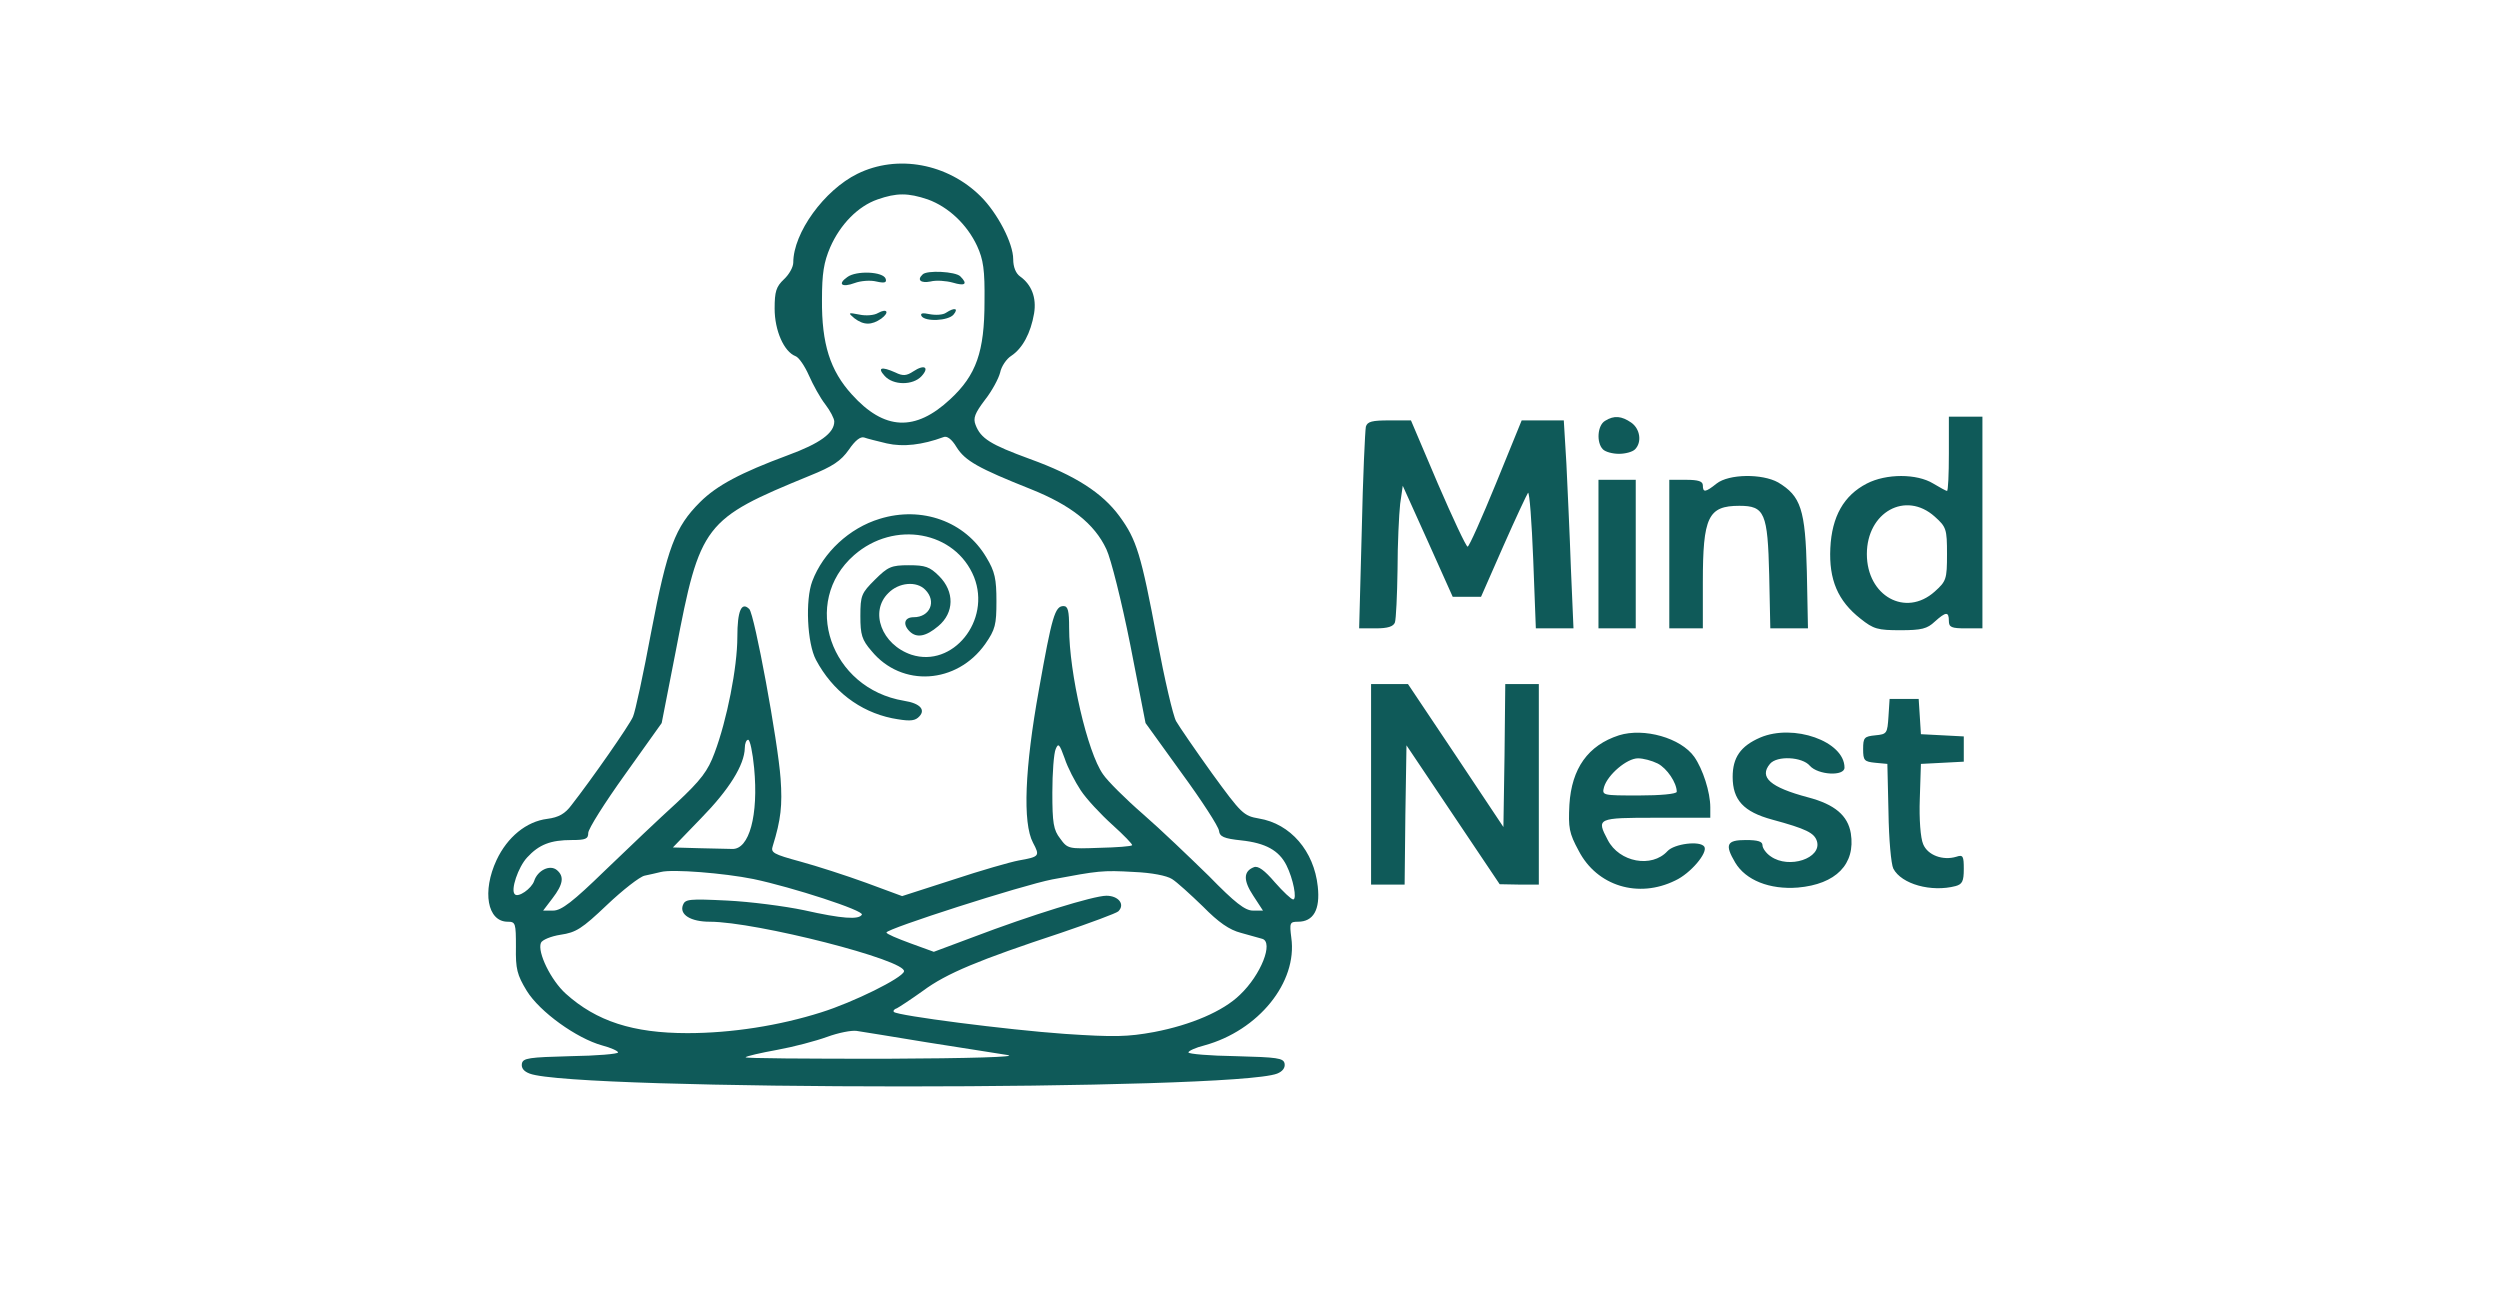 <?xml version="1.0" encoding="UTF-8"?> <svg xmlns="http://www.w3.org/2000/svg" viewBox="0 0 512.00 264.00" data-guides="{&quot;vertical&quot;:[],&quot;horizontal&quot;:[]}"><defs></defs><path fill="#0f5a59" stroke="none" fill-opacity="1" stroke-width="1" stroke-opacity="1" color="rgb(51, 51, 51)" font-size-adjust="" id="tSvge51ada2efc" title="Path 1" d="M175.593 35.598C168.799 38.944 162.462 47.691 162.462 53.775C162.462 54.688 161.622 56.209 160.553 57.197C158.95 58.718 158.645 59.707 158.645 63.206C158.645 67.693 160.553 72.028 162.92 72.941C163.607 73.169 164.829 74.994 165.668 76.895C166.508 78.796 167.959 81.458 169.028 82.828C170.02 84.12 170.86 85.718 170.86 86.326C170.86 88.683 167.959 90.813 161.317 93.247C151.698 96.821 146.812 99.407 143.376 102.829C138.261 107.925 136.658 112.184 133.375 129.372C131.772 137.966 130.092 145.8 129.634 146.788C128.947 148.462 121.084 159.718 117.037 164.889C115.739 166.639 114.442 167.399 112.075 167.703C107.8 168.236 103.906 171.43 101.692 176.145C98.715 182.534 99.784 188.77 103.982 188.77C105.586 188.77 105.662 189.074 105.662 193.942C105.586 198.429 105.891 199.646 107.876 202.916C110.548 207.251 118.106 212.651 123.298 214.096C125.053 214.552 126.58 215.237 126.58 215.541C126.58 215.845 122.229 216.226 116.885 216.302C108.334 216.53 107.113 216.682 106.883 217.823C106.731 218.735 107.265 219.42 108.487 219.876C117.648 223.375 252.396 223.375 261.557 219.876C262.702 219.42 263.236 218.659 263.084 217.823C262.855 216.682 261.633 216.53 253.083 216.302C247.738 216.226 243.387 215.845 243.387 215.541C243.387 215.237 244.837 214.552 246.67 214.096C257.74 211.054 265.756 201.167 264.458 192.04C264.076 188.998 264.153 188.77 265.832 188.77C268.962 188.77 270.413 186.336 269.878 181.545C269.115 174.32 264.305 168.692 257.816 167.627C254.686 167.095 254.228 166.639 248.197 158.349C244.761 153.557 241.478 148.766 240.868 147.701C240.257 146.636 238.501 139.107 236.974 130.969C233.691 113.477 232.775 110.511 229.263 105.719C225.751 100.928 220.178 97.354 210.941 94.007C202.848 91.041 200.863 89.824 199.794 87.01C199.26 85.641 199.642 84.653 201.703 81.915C203.154 80.089 204.528 77.504 204.833 76.287C205.062 75.07 206.131 73.473 207.123 72.864C209.414 71.343 211.093 68.225 211.78 64.194C212.315 60.924 211.246 58.262 208.879 56.589C208.04 55.98 207.505 54.688 207.505 53.09C207.505 49.82 204.299 43.66 200.863 40.237C194.069 33.469 183.762 31.567 175.593 35.598ZM190.022 40.846C194.221 42.367 198.038 45.941 200.1 50.353C201.398 53.166 201.703 55.296 201.627 61.761C201.627 72.028 199.947 76.819 194.603 81.763C187.427 88.455 181.09 88.151 174.448 80.774C170.02 75.906 168.264 70.431 168.341 61.38C168.341 55.98 168.722 53.699 170.02 50.657C172.082 45.941 175.746 42.215 179.716 40.846C183.609 39.477 185.976 39.477 190.022 40.846ZM181.624 90.813C184.984 91.574 188.877 91.117 193.229 89.52C193.916 89.216 194.908 89.9 195.901 91.574C197.657 94.388 200.405 95.909 211.093 100.168C219.262 103.438 224.148 107.241 226.591 112.488C227.507 114.39 229.721 123.212 231.477 132.034C232.521 137.383 233.564 142.732 234.607 148.081C237.076 151.504 239.544 154.926 242.013 158.349C246.135 163.977 249.571 169.3 249.647 170.137C249.8 171.354 250.64 171.734 254.228 172.114C259.19 172.647 261.939 174.168 263.465 177.21C264.84 179.948 265.679 184.207 264.84 184.207C264.458 184.207 262.778 182.61 261.099 180.708C258.961 178.199 257.663 177.286 256.824 177.59C254.609 178.427 254.609 180.328 256.671 183.446C257.332 184.46 257.994 185.475 258.656 186.488C257.969 186.488 257.281 186.488 256.594 186.488C254.991 186.488 252.93 184.892 247.586 179.416C243.692 175.613 237.661 169.833 234.073 166.715C230.485 163.596 226.82 159.946 225.904 158.577C222.698 154.09 218.957 137.814 218.957 128.612C218.957 125.113 218.728 124.125 217.811 124.125C216.056 124.125 215.445 126.178 212.773 141.237C209.872 157.284 209.414 168.54 211.551 172.571C213.002 175.309 212.925 175.461 208.65 176.221C206.971 176.526 200.863 178.275 195.137 180.176C191.677 181.292 188.215 182.407 184.755 183.522C182.286 182.61 179.818 181.697 177.349 180.785C173.379 179.339 167.272 177.362 163.913 176.449C158.339 174.928 157.805 174.624 158.263 173.255C159.943 167.855 160.248 164.889 159.866 159.489C159.332 151.884 154.522 125.798 153.453 124.733C151.85 123.136 151.01 125.113 151.01 130.437C151.01 136.673 148.873 147.473 146.353 154.166C144.979 157.892 143.605 159.718 138.566 164.433C135.131 167.551 128.565 173.787 123.908 178.275C117.343 184.663 114.976 186.488 113.296 186.488C112.609 186.488 111.922 186.488 111.235 186.488C111.871 185.652 112.507 184.815 113.144 183.979C115.358 181.089 115.587 179.492 114.06 178.199C112.609 176.982 110.09 178.275 109.403 180.404C108.868 182.001 106.12 183.903 105.433 183.142C104.517 182.306 106.12 177.59 107.952 175.613C110.395 172.951 112.762 172.038 117.114 172.038C119.938 172.038 120.473 171.81 120.473 170.593C120.473 169.757 123.832 164.433 128.031 158.577C130.525 155.078 133.019 151.58 135.513 148.081C136.48 143.138 137.447 138.195 138.414 133.251C143.376 107.241 144.14 106.328 165.821 97.43C170.554 95.528 172.234 94.388 173.837 92.106C175.135 90.204 176.204 89.368 176.968 89.596C177.578 89.824 179.716 90.357 181.624 90.813ZM154.446 157.284C155.362 166.943 153.453 174.016 149.942 173.864C149.255 173.864 146.277 173.787 143.223 173.712C141.417 173.661 139.61 173.61 137.803 173.559C139.737 171.557 141.671 169.554 143.605 167.551C149.331 161.695 152.461 156.675 152.537 153.177C152.537 152.264 152.843 151.504 153.224 151.504C153.606 151.504 154.141 154.09 154.446 157.284ZM221.323 161.847C222.469 163.596 225.37 166.715 227.813 168.92C230.179 171.05 232.012 172.951 231.859 173.103C231.706 173.331 228.652 173.559 225.141 173.635C218.88 173.864 218.651 173.864 217.125 171.734C215.75 169.985 215.521 168.54 215.521 162.304C215.521 158.273 215.827 154.242 216.208 153.405C216.743 152.112 216.972 152.34 218.041 155.306C218.651 157.208 220.178 160.098 221.323 161.847ZM154.293 180.024C162.233 181.697 177.044 186.488 176.509 187.325C175.899 188.39 172.463 188.162 164.676 186.412C160.706 185.576 153.606 184.663 148.949 184.435C141.162 184.055 140.322 184.131 139.864 185.348C139.101 187.325 141.467 188.77 145.361 188.77C154.828 188.77 185.823 196.68 185.136 198.961C184.755 200.33 174.754 205.274 168.188 207.327C159.561 210.065 149.789 211.586 140.78 211.586C129.634 211.586 122.152 209.152 115.892 203.525C112.838 200.786 110.014 195.006 110.777 193.105C111.006 192.497 112.838 191.736 114.823 191.432C117.953 190.976 119.175 190.215 124.29 185.348C127.573 182.23 131.008 179.568 132.001 179.339C132.993 179.111 134.52 178.807 135.36 178.579C137.727 177.97 148.262 178.807 154.293 180.024ZM240.028 180.024C241.02 180.632 243.845 183.218 246.364 185.652C249.571 188.922 251.785 190.443 254.151 191.052C255.984 191.584 257.969 192.117 258.503 192.269C260.87 192.953 258.274 199.646 253.922 203.753C250.487 207.099 243.921 209.913 236.363 211.358C230.943 212.347 228.271 212.423 218.041 211.738C206.207 210.902 183.839 208.012 183.075 207.251C182.846 207.023 183.151 206.643 183.686 206.491C184.144 206.262 186.587 204.665 189.03 202.916C193.839 199.342 200.482 196.604 217.277 191.052C223.308 188.998 228.652 187.021 229.034 186.641C230.485 185.196 229.034 183.446 226.591 183.446C223.995 183.446 211.17 187.401 199.184 191.964C196.537 192.953 193.89 193.942 191.244 194.931C189.641 194.347 188.037 193.764 186.434 193.181C183.762 192.192 181.548 191.28 181.548 190.976C181.548 190.215 209.261 181.317 215.521 180.1C224.912 178.351 225.751 178.199 232.241 178.579C235.905 178.731 238.959 179.339 240.028 180.024ZM189.946 213.488C196.893 214.552 204.299 215.769 206.36 216.073C208.65 216.454 198.802 216.758 181.243 216.834C165.287 216.834 152.461 216.758 152.69 216.53C152.843 216.302 155.82 215.617 159.179 215.009C162.538 214.4 167.119 213.183 169.409 212.347C171.7 211.51 174.372 210.978 175.44 211.13C176.509 211.282 182.999 212.347 189.946 213.488Z" style=""></path><path fill="#0f5a59" stroke="none" fill-opacity="1" stroke-width="1" stroke-opacity="1" color="rgb(51, 51, 51)" font-size-adjust="" id="tSvg9ed09ce2af" title="Path 2" d="M173.532 56.741C171.471 58.186 172.387 58.947 175.059 57.958C176.28 57.502 178.265 57.349 179.487 57.654C181.166 58.034 181.624 57.882 181.395 57.121C180.937 55.6 175.364 55.372 173.532 56.741ZM188.953 56.209C187.732 57.349 188.572 58.034 190.557 57.654C191.702 57.349 193.763 57.502 195.137 57.882C197.657 58.642 198.268 58.186 196.664 56.589C195.672 55.6 189.793 55.296 188.953 56.209ZM179.792 64.118C179.029 64.574 177.349 64.727 175.975 64.422C173.685 63.966 173.608 64.042 174.982 65.183C176.891 66.628 178.494 66.628 180.479 65.259C182.235 63.966 181.701 63.053 179.792 64.118ZM193.763 64.042C193.152 64.499 191.625 64.574 190.404 64.346C188.953 64.042 188.419 64.118 188.725 64.727C189.488 65.944 194.221 65.715 195.29 64.422C196.359 63.13 195.519 62.901 193.763 64.042ZM187.045 76.059C185.671 76.971 184.907 77.047 183.38 76.287C180.479 74.994 179.639 75.298 181.166 76.971C182.922 78.949 186.969 78.949 188.725 77.047C190.404 75.222 189.335 74.538 187.045 76.059ZM180.174 106.252C173.914 108.153 168.57 113.173 166.356 119.029C164.905 122.832 165.287 131.73 167.119 135.152C170.478 141.465 176.051 145.724 182.693 147.093C185.9 147.701 187.121 147.701 187.961 147.017C189.793 145.495 188.572 144.051 185.136 143.518C170.02 141.008 163.989 123.288 174.906 113.705C183.151 106.48 195.672 108.762 199.489 118.192C203.001 127.091 195.137 136.826 186.663 134.088C180.556 132.034 178.036 125.265 181.93 121.463C184.067 119.257 187.732 118.953 189.488 120.778C191.855 123.136 190.48 126.406 187.121 126.406C185.213 126.406 184.831 127.851 186.281 129.296C187.732 130.741 189.641 130.361 192.16 128.231C195.443 125.493 195.519 121.158 192.313 117.964C190.404 116.063 189.488 115.759 186.129 115.759C182.541 115.759 181.853 116.063 179.181 118.725C176.433 121.463 176.204 121.919 176.204 126.178C176.204 129.981 176.509 131.045 178.494 133.327C184.678 140.856 195.977 140.096 201.779 131.882C203.84 128.916 204.07 127.927 204.07 123.136C204.07 118.573 203.764 117.052 202.008 114.161C197.657 106.784 188.801 103.59 180.174 106.252ZM328.74 86.174C327.136 87.086 326.908 90.661 328.282 92.03C328.816 92.562 330.267 92.943 331.564 92.943C332.862 92.943 334.313 92.562 334.847 92.03C336.298 90.585 335.916 87.847 334.084 86.554C332.099 85.185 330.572 85.033 328.74 86.174ZM399.129 92.943C399.129 97.126 398.976 100.548 398.747 100.548C398.595 100.548 397.297 99.863 395.923 99.027C392.563 96.973 386.303 96.973 382.333 99.027C377.6 101.461 375.157 105.796 374.852 112.26C374.546 118.725 376.378 123.06 381.036 126.71C383.707 128.84 384.547 129.068 389.204 129.068C393.556 129.068 394.701 128.764 396.228 127.319C398.518 125.265 399.129 125.189 399.129 127.167C399.129 128.46 399.663 128.688 402.565 128.688C403.71 128.688 404.855 128.688 406 128.688C406 114.238 406 99.787 406 85.337C403.71 85.337 401.419 85.337 399.129 85.337C399.129 87.872 399.129 90.407 399.129 92.943ZM396.228 105.796C398.595 107.925 398.747 108.305 398.747 113.477C398.747 118.649 398.595 119.029 396.228 121.158C390.273 126.482 382.333 122.071 382.333 113.477C382.333 104.883 390.273 100.472 396.228 105.796ZM279.727 87.391C279.574 88.151 279.116 97.734 278.887 108.686C278.709 115.353 278.531 122.02 278.353 128.688C279.498 128.688 280.643 128.688 281.788 128.688C284.231 128.688 285.376 128.308 285.682 127.471C285.911 126.786 286.14 121.919 286.216 116.671C286.216 111.348 286.521 105.339 286.75 103.21C286.929 101.968 287.107 100.725 287.285 99.483C288.99 103.26 290.695 107.038 292.4 110.815C294.105 114.618 295.81 118.421 297.515 122.223C299.449 122.223 301.383 122.223 303.317 122.223C304.844 118.75 306.371 115.277 307.898 111.804C310.417 106.1 312.707 101.232 312.937 100.928C313.242 100.7 313.7 106.86 314.005 114.618C314.183 119.308 314.361 123.998 314.54 128.688C317.11 128.688 319.68 128.688 322.25 128.688C322.072 124.555 321.894 120.423 321.716 116.291C321.487 109.522 321.029 99.939 320.8 94.996C320.622 92.03 320.443 89.064 320.265 86.098C317.39 86.098 314.514 86.098 311.639 86.098C309.883 90.407 308.127 94.717 306.371 99.027C303.47 106.1 300.874 111.956 300.569 111.956C300.263 111.956 297.515 106.1 294.461 99.027C292.629 94.717 290.797 90.407 288.964 86.098C287.488 86.098 286.012 86.098 284.536 86.098C281.024 86.098 280.032 86.326 279.727 87.391ZM351.567 99.027C349.276 100.852 348.742 100.928 348.742 99.407C348.742 98.57 347.826 98.266 345.306 98.266C344.161 98.266 343.016 98.266 341.871 98.266C341.871 108.407 341.871 118.547 341.871 128.688C344.161 128.688 346.452 128.688 348.742 128.688C348.742 125.544 348.742 122.401 348.742 119.257C348.742 105.872 349.811 103.59 356.224 103.59C361.415 103.59 362.026 105.035 362.331 117.736C362.408 121.386 362.484 125.037 362.56 128.688C365.13 128.688 367.701 128.688 370.271 128.688C370.195 124.809 370.118 120.93 370.042 117.052C369.736 104.275 368.82 101.613 364.163 98.799C360.881 96.973 354.086 97.049 351.567 99.027ZM327.366 113.477C327.366 118.547 327.366 123.618 327.366 128.688C329.91 128.688 332.455 128.688 335 128.688C335 118.547 335 108.407 335 98.266C332.455 98.266 329.91 98.266 327.366 98.266C327.366 103.336 327.366 108.407 327.366 113.477ZM280.796 160.63C280.796 167.475 280.796 174.32 280.796 181.165C283.086 181.165 285.376 181.165 287.667 181.165C287.717 176.399 287.768 171.633 287.819 166.867C287.896 162.126 287.972 157.385 288.048 152.645C291.229 157.385 294.41 162.126 297.591 166.867C300.772 171.607 303.953 176.348 307.134 181.089C308.483 181.114 309.832 181.139 311.181 181.165C312.504 181.165 313.827 181.165 315.151 181.165C315.151 167.475 315.151 153.786 315.151 140.096C312.86 140.096 310.57 140.096 308.279 140.096C308.228 144.963 308.178 149.831 308.127 154.698C308.05 159.591 307.974 164.484 307.898 169.376C304.64 164.484 301.383 159.591 298.126 154.698C294.868 149.831 291.611 144.963 288.354 140.096C285.834 140.096 283.315 140.096 280.796 140.096C280.796 146.941 280.796 153.786 280.796 160.63ZM386.761 146.713C386.532 150.211 386.456 150.363 384.089 150.591C381.799 150.819 381.57 151.048 381.57 153.405C381.57 155.763 381.799 155.991 384.089 156.219C384.904 156.295 385.718 156.371 386.532 156.447C386.609 159.743 386.685 163.039 386.761 166.334C386.838 171.886 387.296 176.982 387.754 177.894C389.433 181.089 395.541 182.762 400.503 181.469C401.877 181.089 402.183 180.48 402.183 177.97C402.183 175.309 402.03 175.005 400.656 175.461C397.907 176.297 394.777 175.156 393.861 172.875C393.327 171.658 393.021 167.779 393.174 163.596C393.251 161.213 393.327 158.83 393.403 156.447C394.879 156.371 396.355 156.295 397.831 156.219C399.282 156.143 400.732 156.067 402.183 155.991C402.183 154.267 402.183 152.543 402.183 150.819C400.732 150.743 399.282 150.667 397.831 150.591C396.355 150.515 394.879 150.439 393.403 150.363C393.327 149.146 393.251 147.929 393.174 146.713C393.098 145.521 393.021 144.329 392.945 143.138C390.96 143.138 388.975 143.138 386.99 143.138C386.914 144.329 386.838 145.521 386.761 146.713ZM331.564 150.591C325.228 152.645 321.869 157.36 321.411 164.813C321.182 169.529 321.334 170.593 323.319 174.244C327.06 181.469 335.534 184.055 343.092 180.328C346.223 178.883 349.811 174.624 349.047 173.407C348.207 172.114 342.863 172.799 341.489 174.32C338.283 177.818 331.641 176.601 329.274 172.038C326.908 167.551 327.06 167.475 339.199 167.475C342.889 167.475 346.579 167.475 350.269 167.475C350.269 166.765 350.269 166.055 350.269 165.346C350.269 162.227 348.742 157.512 346.986 155.002C344.238 151.124 336.68 148.994 331.564 150.591ZM339.504 156.371C341.413 157.36 343.398 160.326 343.398 162.151C343.398 162.608 340.039 162.912 335.687 162.912C328.129 162.912 328.053 162.912 328.511 161.163C329.274 158.653 333.168 155.306 335.458 155.306C336.527 155.306 338.283 155.763 339.504 156.371ZM360.499 151.048C356.453 152.797 354.849 155.154 354.849 159.109C354.849 163.825 357.063 166.258 362.942 167.855C369.966 169.757 371.569 170.593 372.103 172.266C373.172 175.765 366.377 178.047 362.637 175.385C361.72 174.776 360.957 173.712 360.957 173.103C360.957 172.343 360.041 172.038 357.522 172.038C353.628 172.038 353.17 172.951 355.384 176.678C357.522 180.252 362.408 182.23 368.21 181.773C375.997 181.089 380.043 176.982 379.05 170.669C378.44 167.019 375.768 164.737 370.271 163.292C362.56 161.239 360.193 159.185 362.484 156.447C363.934 154.698 369.126 155.002 370.653 156.828C372.332 158.729 377.753 159.033 377.753 157.208C377.753 151.808 367.293 148.157 360.499 151.048Z" style=""></path></svg> 